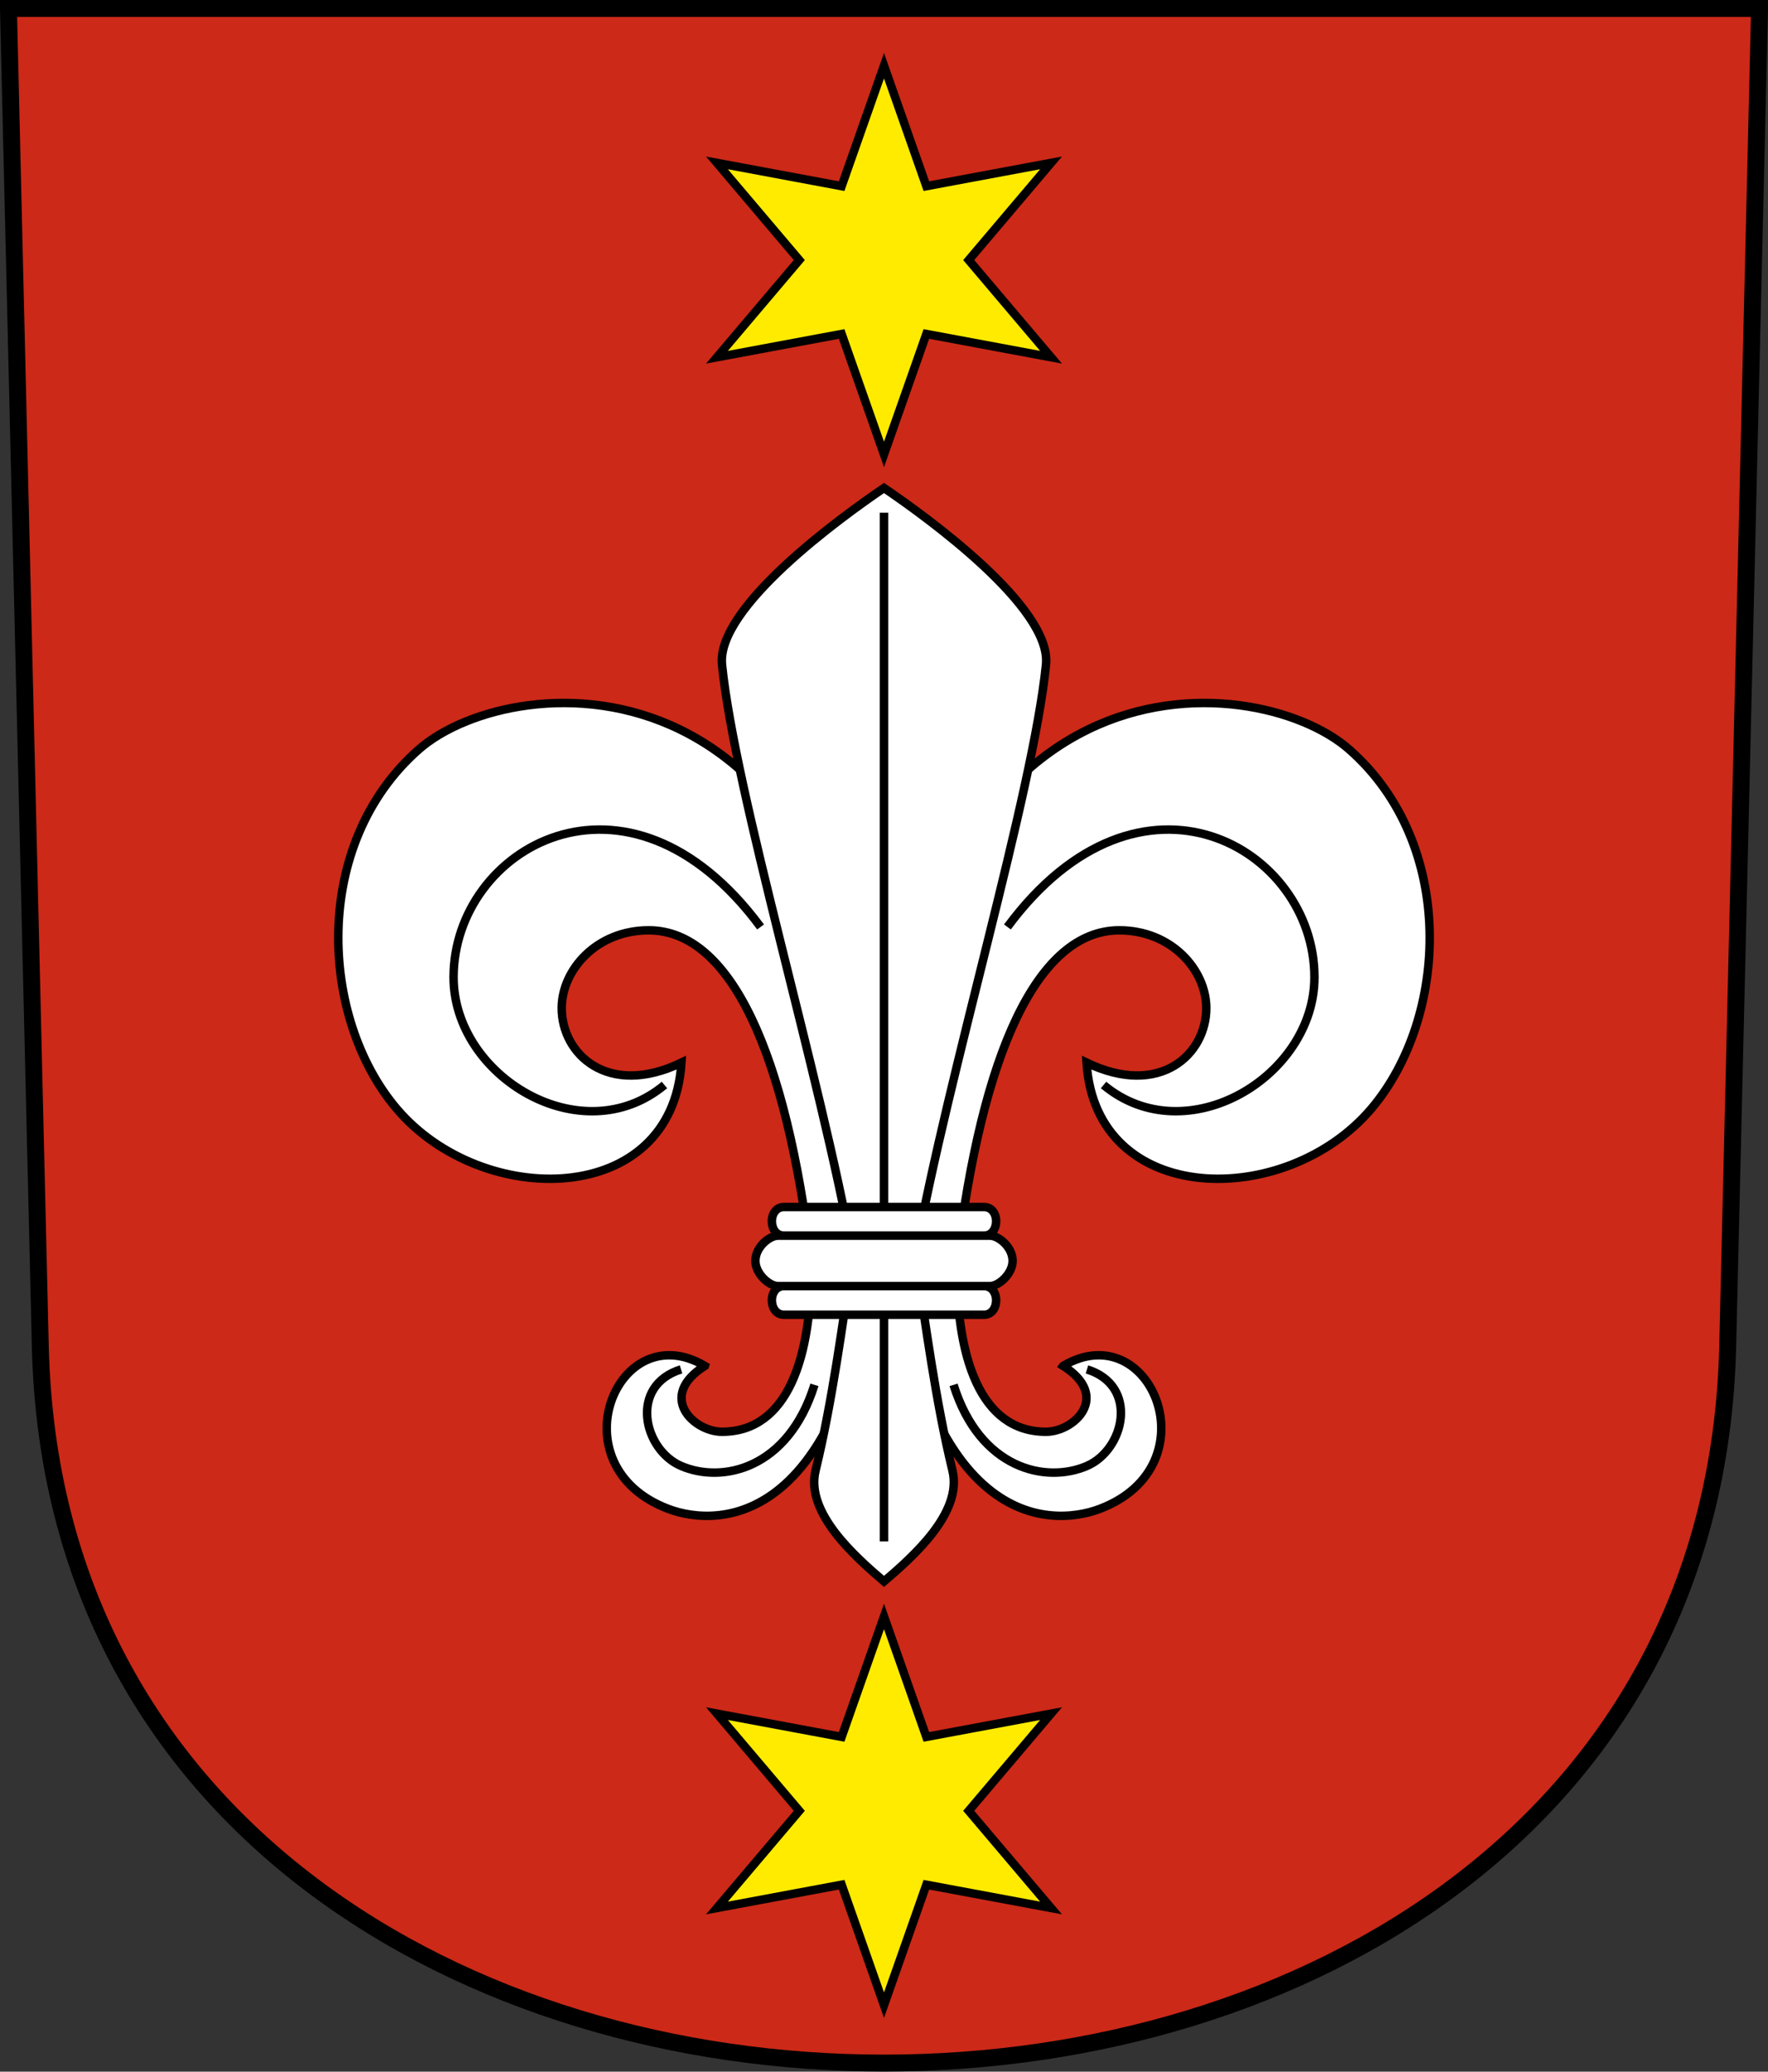 <?xml version="1.0" encoding="UTF-8" standalone="no"?>
<!-- Created with Inkscape (http://www.inkscape.org/) -->

<svg
   xmlns:dc="http://purl.org/dc/elements/1.1/"
   xmlns:cc="http://creativecommons.org/ns#"
   xmlns:rdf="http://www.w3.org/1999/02/22-rdf-syntax-ns#"
   xmlns:svg="http://www.w3.org/2000/svg"
   xmlns="http://www.w3.org/2000/svg"
   xmlns:sodipodi="http://sodipodi.sourceforge.net/DTD/sodipodi-0.dtd"
   xmlns:inkscape="http://www.inkscape.org/namespaces/inkscape"
   version="1.0"
   width="208.86"
   height="244.66"
   id="svg2780"
   inkscape:version="0.92.4 (5da689c313, 2019-01-14)"
   sodipodi:docname="Hallau-blazon.svg">
  <rect width="100%" height="100%" fill="#333333" stroke="none"/>
  <sodipodi:namedview
     pagecolor="#ffffff"
     bordercolor="#666666"
     borderopacity="1"
     objecttolerance="10"
     gridtolerance="10"
     guidetolerance="10"
     inkscape:pageopacity="0"
     inkscape:pageshadow="2"
     inkscape:window-width="3236"
     inkscape:window-height="1417"
     id="namedview25"
     showgrid="false"
     inkscape:zoom="4.0000001"
     inkscape:cx="104.09797"
     inkscape:cy="132.30891"
     inkscape:window-x="-8"
     inkscape:window-y="-8"
     inkscape:window-maximized="1"
     inkscape:current-layer="svg2780"
     inkscape:measure-start="104.255,149.787"
     inkscape:measure-end="104.255,126.383"
     showguides="true"
     inkscape:object-paths="true"
     inkscape:snap-intersection-paths="true"
     inkscape:snap-global="true" />
  <defs
     id="defs2782" />
  <path
     inkscape:connector-curvature="0"
     style="fill:#cc2918;fill-opacity:1;fill-rule:evenodd;stroke:#000000;stroke-width:2;stroke-linecap:butt;stroke-miterlimit:4;stroke-dashoffset:0;stroke-opacity:1"
     id="path4212"
     d="m 1,1 3.761,158.003 c 2.686,112.859 196.652,112.859 199.338,0 L 207.86,1 Z" />
  <path
     id="path850-6-6"
     style="opacity:1;fill:#feeb00;fill-opacity:1;stroke:#000000;stroke-width:1;stroke-miterlimit:4;stroke-dasharray:none;stroke-dashoffset:4.58;stroke-opacity:1"
     d="m 124.165,19.237 -9.727,11.477 9.727,11.477 -14.731,-2.747 -5.004,14.224 -5.004,-14.224 -14.731,2.747 9.727,-11.477 -9.727,-11.477 14.731,2.747 5.004,-14.224 5.004,14.224 z"
     inkscape:connector-curvature="0"
     sodipodi:nodetypes="ccccccccccccc" />
  <path
     id="path850-6-6-3"
     style="opacity:1;fill:#feeb00;fill-opacity:1;stroke:#000000;stroke-width:1;stroke-miterlimit:4;stroke-dasharray:none;stroke-dashoffset:4.58;stroke-opacity:1"
     d="m 124.165,202.378 -9.727,11.477 9.727,11.477 -14.731,-2.747 -5.004,14.224 -5.004,-14.224 -14.731,2.747 9.727,-11.477 -9.727,-11.477 14.731,2.747 5.004,-14.224 5.004,14.224 z"
     inkscape:connector-curvature="0"
     sodipodi:nodetypes="ccccccccccccc" />
  <g
     id="g1581">
    <path
       sodipodi:nodetypes="cscsscsscsc"
       inkscape:connector-curvature="0"
       id="path1483-9"
       d="m 83.261,161.31 c -10.319,-6.112 -17.752,11.769 -4.331,16.882 5.829,2.221 22.48,2.95 25.501,-38.802 C 102.335,75.048 60.603,78.762 49.507,88.478 36.739,99.657 37.735,120.195 46.873,130.953 c 10.127,11.921 32.569,11.638 33.627,-5.456 -8.693,4.182 -14.183,-1.017 -14.142,-6.492 0.033,-4.486 4.129,-9.136 10.274,-9.136 9.755,0 16.246,14.688 19.18,38.979 0.172,11.447 -2.75,20.241 -10.518,20.241 -3.358,0 -7.711,-4.183 -2.033,-7.778 z"
       style="opacity:1;fill:#ffffff;fill-opacity:1;stroke:#000000;stroke-width:1;stroke-miterlimit:4;stroke-dasharray:none;stroke-dashoffset:4.58;stroke-opacity:1" />
    <path
       sodipodi:nodetypes="cscsscsscsc"
       inkscape:connector-curvature="0"
       id="path1483"
       d="m 125.6,161.31 c 10.319,-6.112 17.752,11.769 4.331,16.882 -5.829,2.221 -22.48,2.95 -25.501,-38.802 2.095,-64.342 43.827,-60.627 54.923,-50.912 12.768,11.179 11.772,31.717 2.634,42.475 -10.127,11.921 -32.569,11.638 -33.627,-5.456 8.693,4.182 14.183,-1.017 14.142,-6.492 -0.033,-4.486 -4.129,-9.136 -10.274,-9.136 -9.755,0 -16.246,14.688 -19.18,38.979 -0.172,11.447 2.75,20.241 10.518,20.241 3.358,0 7.711,-4.183 2.033,-7.778 z"
       style="opacity:1;fill:#ffffff;fill-opacity:1;stroke:#000000;stroke-width:1;stroke-miterlimit:4;stroke-dasharray:none;stroke-dashoffset:4.58;stroke-opacity:1" />
    <path
       sodipodi:nodetypes="scscscscs"
       inkscape:connector-curvature="0"
       d="m 85.294,78.49 c 1.557,15.342 11.531,48.063 15.468,69.827 -1.319,8.456 -2.377,16.926 -4.419,25.367 -1.21,5 4.721,10.199 8.088,13.081 3.367,-2.882 9.298,-8.081 8.088,-13.081 -2.042,-8.442 -3.1,-16.912 -4.419,-25.367 3.937,-21.764 13.911,-54.485 15.468,-69.827 0.684,-6.743 -14.002,-17.375 -19.137,-20.86 -5.134,3.485 -19.821,14.116 -19.137,20.86 z"
       style="opacity:1;fill:#ffffff;fill-opacity:1;stroke:#000000;stroke-width:1;stroke-miterlimit:4;stroke-dasharray:none;stroke-dashoffset:4.58;stroke-opacity:1"
       id="path1479-2" />
    <path
       sodipodi:nodetypes="csc"
       inkscape:connector-curvature="0"
       id="path1481"
       d="m 119.009,109.472 c 15.739,-21.266 36.27,-9.323 36.27,5.936 0,11.754 -15.149,20.841 -24.913,12.728"
       style="opacity:1;fill:none;fill-opacity:1;stroke:#000000;stroke-width:1;stroke-miterlimit:4;stroke-dasharray:none;stroke-dashoffset:4.58;stroke-opacity:1" />
    <path
       sodipodi:nodetypes="csc"
       inkscape:connector-curvature="0"
       id="path1485"
       d="m 112.646,163.548 c 3.106,9.943 10.896,11.687 15.77,9.572 4.453,-1.932 6.159,-9.477 -0.009,-11.397"
       style="opacity:1;fill:none;fill-opacity:1;stroke:#000000;stroke-width:1;stroke-miterlimit:4;stroke-dasharray:none;stroke-dashoffset:4.58;stroke-opacity:1" />
    <path
       inkscape:connector-curvature="0"
       id="path1487"
       d="M 104.43,182.035 V 60.547"
       style="opacity:1;fill:none;fill-opacity:1;stroke:#000000;stroke-width:1;stroke-miterlimit:4;stroke-dasharray:none;stroke-dashoffset:4.58;stroke-opacity:1" />
    <path
       sodipodi:nodetypes="csccscc"
       inkscape:connector-curvature="0"
       d="m 116.25,145.933 c 0.92,0 1.427,-0.835 1.427,-1.692 0,-0.933 -0.543,-1.692 -1.427,-1.692 -7.88,0 -15.76,0 -23.64,0 -0.884,0 -1.427,0.759 -1.427,1.692 0,0.857 0.507,1.692 1.427,1.692 7.88,0 15.76,0 23.64,0 z"
       style="opacity:1;fill:#ffffff;fill-opacity:1;stroke:#000000;stroke-width:1;stroke-miterlimit:4;stroke-dasharray:none;stroke-dashoffset:4.58;stroke-opacity:1"
       id="path1441-0" />
    <path
       sodipodi:nodetypes="csccscc"
       inkscape:connector-curvature="0"
       d="m 92.61,155.27 c -0.92,0 -1.427,-0.835 -1.427,-1.692 0,-0.933 0.543,-1.692 1.427,-1.692 7.88,0 15.76,0 23.64,0 0.884,0 1.427,0.759 1.427,1.692 0,0.857 -0.507,1.692 -1.427,1.692 -7.88,0 -15.76,0 -23.64,0 z"
       style="opacity:1;fill:#ffffff;fill-opacity:1;stroke:#000000;stroke-width:1;stroke-miterlimit:4;stroke-dasharray:none;stroke-dashoffset:4.58;stroke-opacity:1"
       id="path1441-7-6" />
    <path
       sodipodi:nodetypes="csccscc"
       inkscape:connector-curvature="0"
       d="m 116.95,145.933 c 1.017,0 2.673,1.336 2.673,2.977 0,1.508 -1.615,2.977 -2.673,2.977 -8.346,0 -16.693,0 -25.039,0 -1.059,0 -2.673,-1.469 -2.673,-2.977 0,-1.641 1.656,-2.977 2.673,-2.977 8.346,0 16.693,0 25.039,0 z"
       style="opacity:1;fill:#ffffff;fill-opacity:1;stroke:#000000;stroke-width:1;stroke-miterlimit:4;stroke-dasharray:none;stroke-dashoffset:4.58;stroke-opacity:1"
       id="path1441-7-4-2" />
    <path
       sodipodi:nodetypes="csc"
       inkscape:connector-curvature="0"
       id="path1481-6"
       d="M 89.851,109.472 C 74.112,88.207 53.582,100.149 53.582,115.409 c 0,11.754 15.149,20.841 24.913,12.728"
       style="opacity:1;fill:none;fill-opacity:1;stroke:#000000;stroke-width:1;stroke-miterlimit:4;stroke-dasharray:none;stroke-dashoffset:4.58;stroke-opacity:1" />
    <path
       sodipodi:nodetypes="csc"
       inkscape:connector-curvature="0"
       id="path1485-9"
       d="m 96.214,163.548 c -3.106,9.943 -10.896,11.687 -15.77,9.572 -4.453,-1.932 -6.159,-9.477 0.009,-11.397"
       style="opacity:1;fill:none;fill-opacity:1;stroke:#000000;stroke-width:1;stroke-miterlimit:4;stroke-dasharray:none;stroke-dashoffset:4.58;stroke-opacity:1" />
  </g>
</svg>
